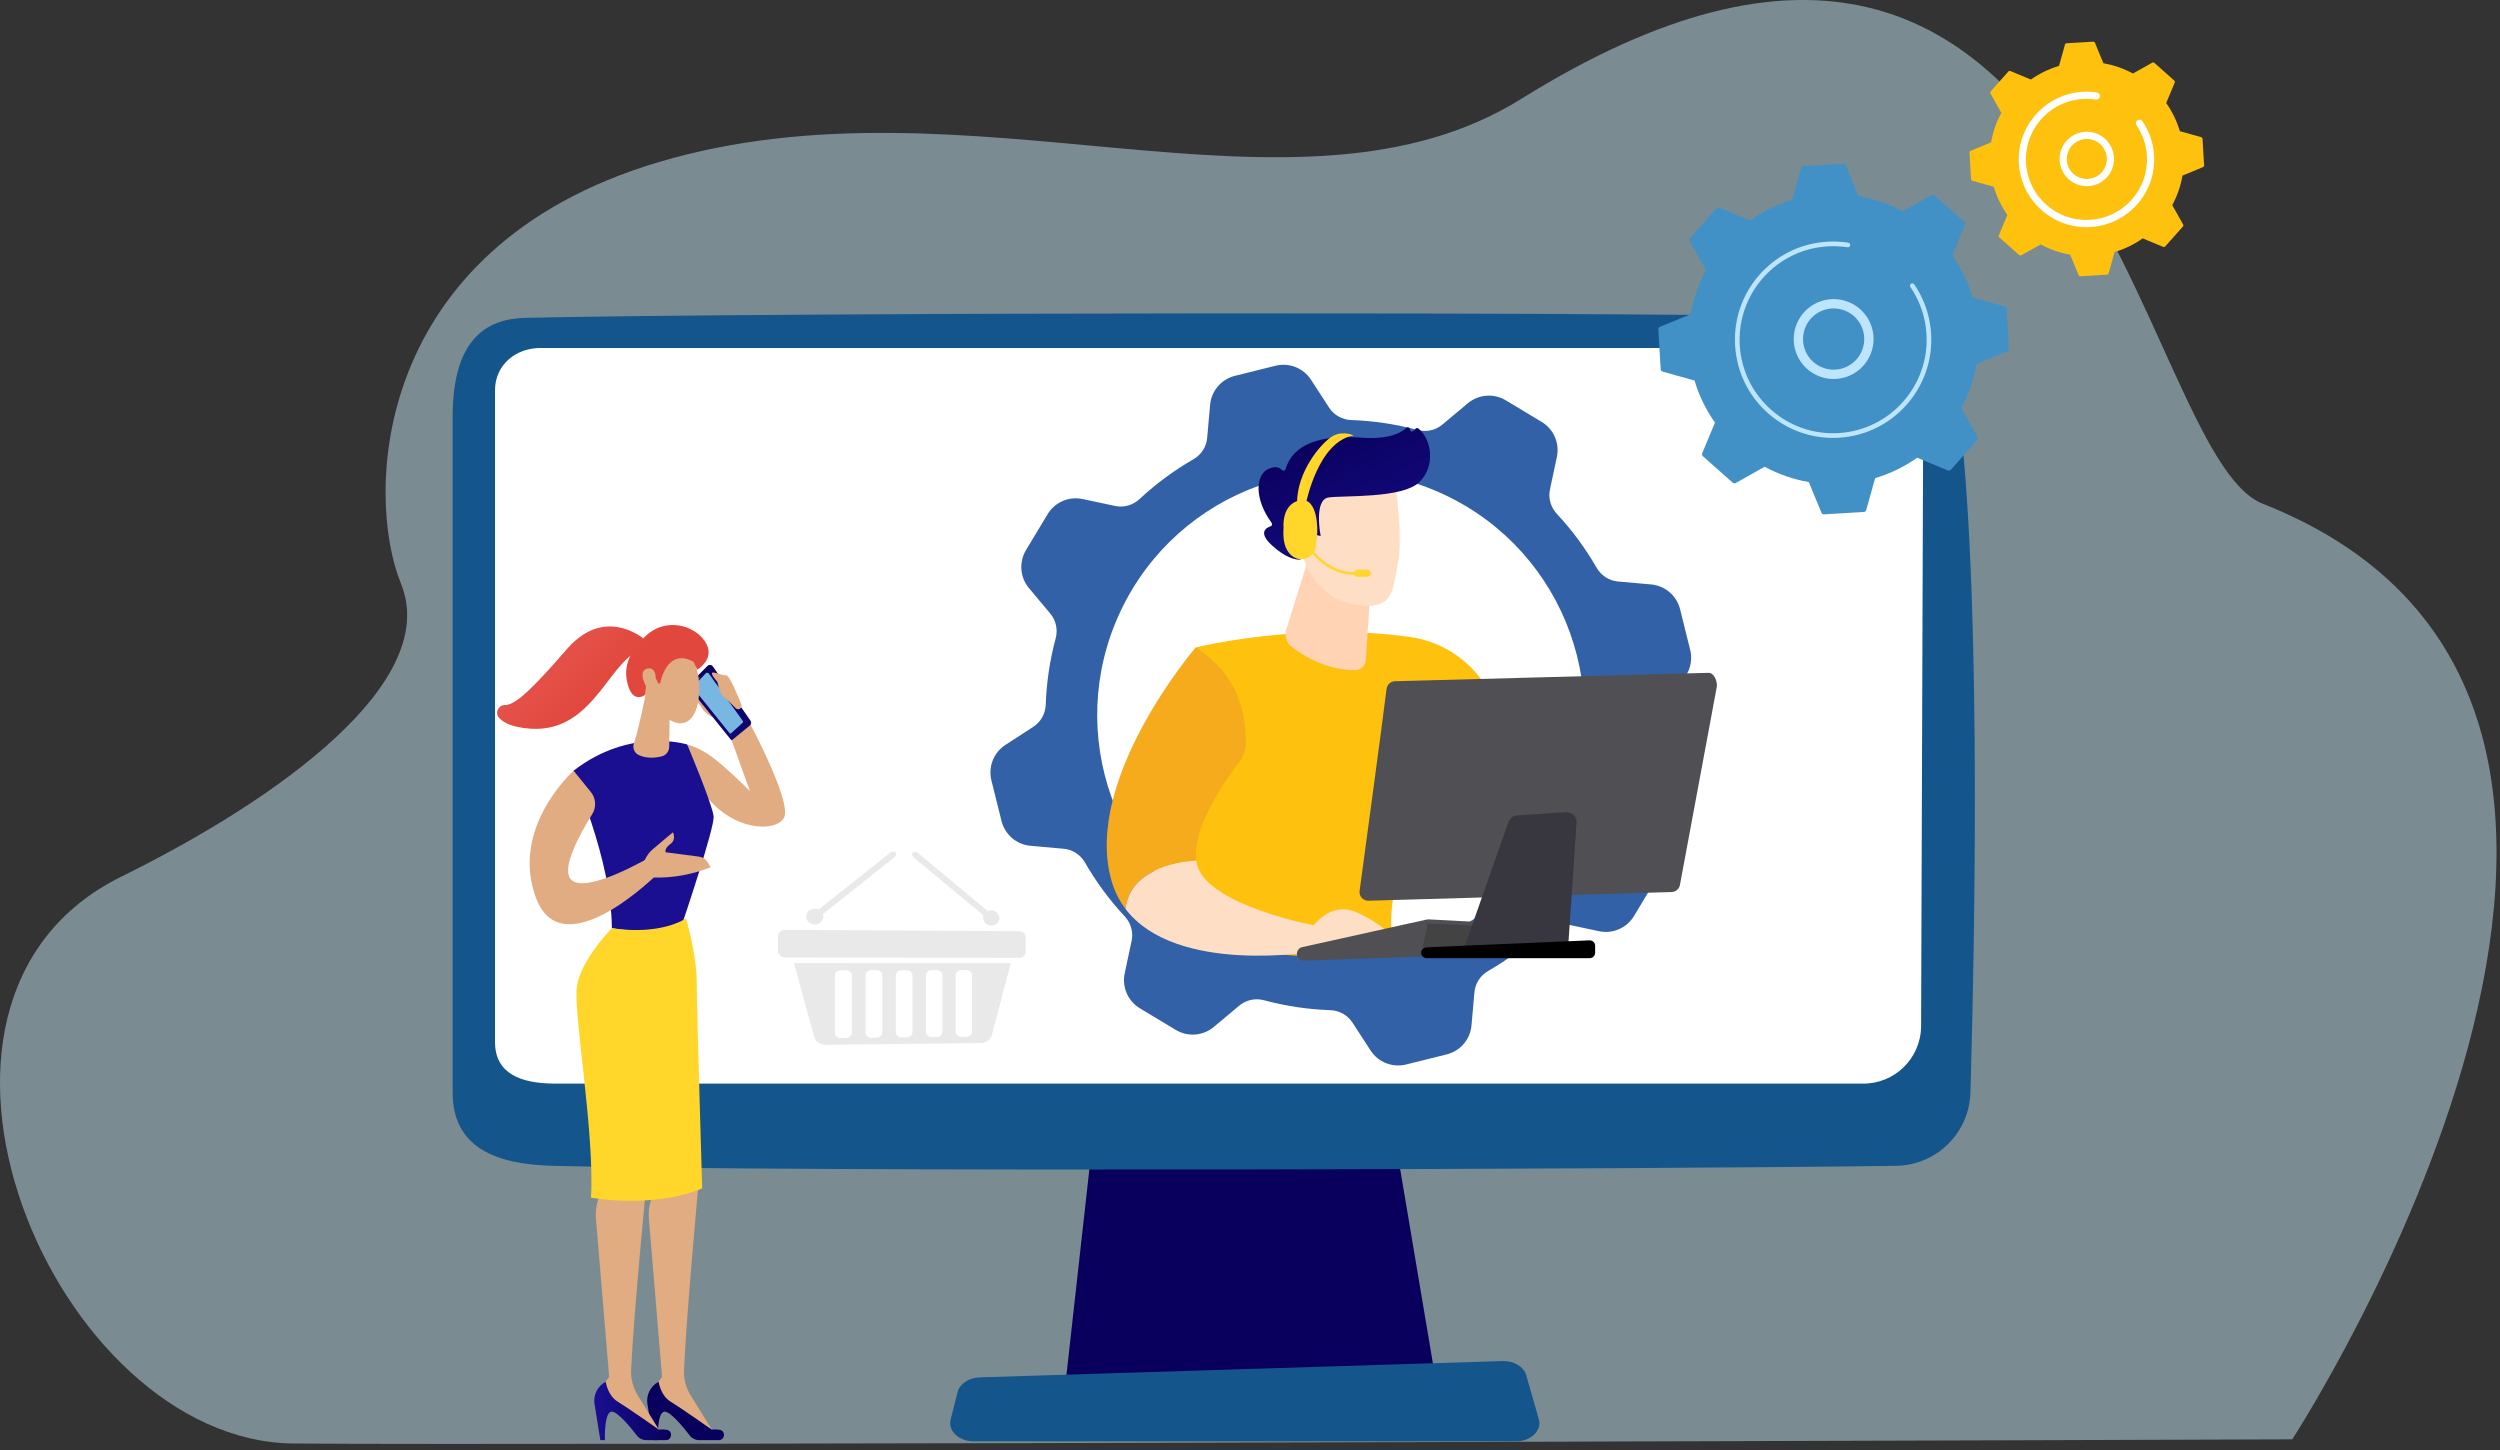 <svg viewBox="0 0 300 174" fill="none" xmlns="http://www.w3.org/2000/svg">
                        <rect x="0" y="0" width="300" height="174" fill="#333333" stroke="none"/>
                        <path d="M275.069 172.719C275.069 172.719 332.516 84.557 271.526 60.445C256.163 54.371 250.804 -30.659 182.566 11.856C155.428 28.764 116.352 8.303 78.932 19.487C44.565 29.757 43.775 59.383 48.12 70.049C52.868 81.703 33.935 95.636 14.544 105.205C-15.872 120.216 6.494 172.969 35.229 173.221C63.963 173.473 275.069 172.719 275.069 172.719Z" fill="#C2E7F2" fill-opacity="0.5"></path>
                        <path d="M131.701 131.55L127.868 165.928H172.34L166.548 131.55H131.701Z" fill="url(#paint0_linear_189_1473)"></path>
                        <path d="M54.316 50C54.316 59.107 54.316 131.111 54.316 131.111C54.316 137.776 59.627 139.725 66.29 139.897C95.882 140.66 199.38 140.312 227.55 139.897C232.391 139.826 236.314 135.951 236.453 131.111C236.997 112.289 237.879 67.029 234.614 46.017C233.927 41.592 230.191 38.283 225.716 38.14C200.921 37.347 91.206 37.507 63.05 38.14C58.194 38.249 54.316 40.893 54.316 50Z" fill="#14568C"></path>
                        <path d="M59.4 46.844L59.4 125C59.4 128.891 62.524 129.975 66.415 130.033H223.498C227.355 130.091 230.517 126.987 230.532 123.129L230.794 46.844C230.805 44.085 228.607 41.825 225.849 41.758L65.026 41.758C61.941 41.683 59.4 43.758 59.4 46.844Z" fill="white"></path>
                        <path d="M181.919 172.962H116.832C115.063 172.962 113.735 171.703 114.077 170.351L114.913 167.048C115.164 166.055 116.256 165.325 117.554 165.285L180.301 163.327C181.657 163.285 182.858 164.004 183.154 165.037L184.659 170.298C185.05 171.665 183.716 172.962 181.919 172.962Z" fill="#14568C"></path>
                        <path d="M122.315 114.938L94.194 114.893C93.735 114.892 93.363 114.551 93.363 114.131V112.341C93.363 111.921 93.735 111.582 94.194 111.585L122.315 111.743C122.742 111.745 123.088 112.076 123.088 112.481V114.205C123.088 114.61 122.742 114.938 122.315 114.938Z" fill="#E9E9E9"></path>
                        <path d="M95.284 115.567L97.702 124.434C97.855 124.994 98.403 125.382 99.03 125.375L117.751 125.165C118.349 125.158 118.87 124.768 119.015 124.219L121.295 115.587L95.284 115.567ZM102.224 123.914C102.224 124.266 101.916 124.554 101.535 124.558L100.878 124.564C100.497 124.568 100.187 124.286 100.187 123.933V117.061C100.187 116.708 100.497 116.422 100.878 116.422L101.535 116.422C101.916 116.422 102.224 116.707 102.224 117.059V123.914ZM105.877 123.879C105.877 124.229 105.572 124.516 105.195 124.52L104.544 124.527C104.166 124.531 103.859 124.249 103.859 123.898V117.057C103.859 116.706 104.166 116.421 104.544 116.421L105.195 116.421C105.572 116.421 105.877 116.705 105.877 117.055V123.879ZM109.498 123.845C109.498 124.193 109.195 124.479 108.822 124.483L108.176 124.49C107.802 124.493 107.498 124.213 107.498 123.864V117.053C107.498 116.704 107.802 116.42 108.176 116.42L108.822 116.42C109.195 116.42 109.498 116.702 109.498 117.051V123.845ZM113.087 123.811C113.087 124.158 112.787 124.442 112.416 124.446L111.777 124.453C111.405 124.456 111.104 124.177 111.104 123.83V117.05C111.104 116.702 111.405 116.419 111.777 116.419L112.416 116.419C112.787 116.419 113.087 116.7 113.087 117.047V123.811ZM116.644 123.777C116.644 124.123 116.346 124.406 115.979 124.409L115.345 124.416C114.977 124.42 114.678 124.142 114.678 123.796V117.046C114.678 116.699 114.977 116.419 115.345 116.418L115.979 116.418C116.346 116.418 116.644 116.698 116.644 117.044V123.777Z" fill="#E9E9E9"></path>
                        <path d="M98.444 110.707C98.017 111.047 97.368 111.002 96.995 110.605C96.621 110.209 96.666 109.611 97.094 109.271C97.522 108.931 98.171 108.978 98.543 109.375C98.915 109.771 98.87 110.367 98.444 110.707Z" fill="#E9E9E9"></path>
                        <path d="M107.469 102.282C107.328 102.129 107.037 102.146 106.818 102.319L97.914 109.39C97.69 109.567 97.626 109.836 97.77 109.989C97.915 110.143 98.213 110.123 98.436 109.946L107.329 102.873C107.547 102.7 107.61 102.435 107.469 102.282Z" fill="#E9E9E9"></path>
                        <path d="M118.312 110.841C118.718 111.178 119.333 111.141 119.686 110.761C120.039 110.38 119.997 109.799 119.592 109.462C119.187 109.124 118.571 109.159 118.217 109.539C117.863 109.92 117.905 110.503 118.312 110.841Z" fill="#E9E9E9"></path>
                        <path d="M109.529 102.318C109.669 102.17 109.958 102.197 110.175 102.377L118.816 109.564C119.028 109.741 119.089 110.003 118.952 110.15C118.815 110.298 118.532 110.274 118.32 110.098L109.668 102.912C109.451 102.732 109.389 102.465 109.529 102.318Z" fill="#E9E9E9"></path>
                        <path d="M198.315 101.054L195.756 97.997C195.064 97.17 194.832 96.058 195.113 95.017C195.818 92.398 196.211 89.734 196.303 87.076C196.34 85.997 196.887 85 197.793 84.412L201.141 82.24C202.552 81.324 203.227 79.614 202.821 77.981L201.61 73.108C201.204 71.475 199.807 70.28 198.132 70.131L194.156 69.779C193.081 69.683 192.13 69.059 191.592 68.123C190.266 65.817 188.673 63.647 186.823 61.663C186.088 60.874 185.771 59.783 185.996 58.728L186.826 54.829C187.176 53.183 186.444 51.497 185.003 50.63L180.7 48.04C179.259 47.172 177.426 47.315 176.136 48.395L173.079 50.954C172.252 51.646 171.14 51.877 170.099 51.597C167.48 50.891 164.815 50.499 162.158 50.407C161.078 50.37 160.082 49.822 159.494 48.916L157.321 45.569C156.406 44.158 154.695 43.483 153.063 43.889L148.189 45.1C146.557 45.506 145.361 46.903 145.213 48.578L144.86 52.554C144.765 53.629 144.14 54.58 143.204 55.118C140.899 56.444 138.728 58.037 136.744 59.887C135.955 60.622 134.865 60.938 133.81 60.714L129.91 59.884C128.265 59.534 126.579 60.266 125.711 61.707L123.121 66.01C122.254 67.451 122.396 69.284 123.476 70.574L126.035 73.631C126.727 74.458 126.959 75.57 126.678 76.611C125.973 79.23 125.581 81.894 125.489 84.552C125.451 85.631 124.904 86.628 123.998 87.216L120.65 89.388C119.239 90.304 118.564 92.014 118.97 93.647L120.182 98.521C120.587 100.153 121.984 101.349 123.66 101.497L127.635 101.85C128.711 101.945 129.661 102.569 130.199 103.506C131.525 105.811 133.119 107.982 134.969 109.966C135.704 110.754 136.02 111.845 135.795 112.9L134.965 116.799C134.615 118.445 135.347 120.131 136.789 120.999L141.091 123.588C142.533 124.456 144.365 124.313 145.655 123.234L148.713 120.674C149.54 119.982 150.651 119.751 151.692 120.031C154.312 120.737 156.976 121.129 159.634 121.221C160.713 121.259 161.71 121.806 162.297 122.712L164.47 126.06C165.386 127.471 167.096 128.145 168.729 127.74L173.602 126.528C175.235 126.123 176.43 124.726 176.579 123.05L176.931 119.075C177.027 117.999 177.651 117.049 178.587 116.51C180.892 115.185 183.063 113.591 185.047 111.741C185.836 111.006 186.927 110.69 187.981 110.915L191.881 111.745C193.526 112.095 195.213 111.363 196.08 109.921L198.67 105.619C199.537 104.177 199.395 102.344 198.315 101.054ZM148.425 112.245C133.828 105.358 127.578 87.941 134.465 73.344C141.352 58.747 158.769 52.496 173.366 59.383C187.963 66.27 194.213 83.687 187.326 98.284C180.439 112.882 163.023 119.132 148.425 112.245Z" fill="#3261A8"></path>
                        <path d="M143.479 77.697C143.479 77.697 156.017 74.551 169.266 76.448C172.993 76.982 176.295 79.15 178.306 82.334C181.931 88.069 187.055 98.29 185.971 108.95L180.282 110.357C180.282 110.357 176.351 97.706 171.926 92.558C171.926 92.558 166.686 104.503 166.951 111.062C166.958 111.248 166.97 111.429 166.986 111.605C167.588 118.023 141.831 112.803 141.831 112.803L143.479 77.697Z" fill="#FEC10E"></path>
                        <path d="M157.034 66.988L154.365 75.491C154.117 76.282 154.364 77.129 154.984 77.607C156.413 78.708 159.237 80.46 162.688 80.409C163.319 80.4 163.85 79.861 163.894 79.2L164.842 64.988L157.034 66.988Z" fill="#FFD3B4"></path>
                        <path d="M167.37 57.669C167.37 57.669 168.407 64.366 167.754 67.566C167.101 70.766 167.243 72.991 163.429 72.668C159.615 72.345 157.021 69.721 156.182 66.142C156.182 66.142 154.846 60.616 155.952 58.787C157.058 56.958 167.37 57.669 167.37 57.669Z" fill="#FFDEC6"></path>
                        <path d="M158.021 64.211L158.482 64.332C158.482 64.332 157.606 59.936 159.455 59.69C161.304 59.444 168.27 59.833 170.313 57.862C172.282 55.962 171.823 52.718 170.203 51.419C170.101 51.336 169.95 51.355 169.861 51.452L169.633 51.699C169.477 51.869 169.194 51.763 169.188 51.532C169.183 51.314 168.921 51.198 168.762 51.348C168.141 51.935 166.659 52.765 163.334 52.517C158.616 52.165 155.163 53.205 154.273 56.295C154.217 56.491 153.977 56.544 153.836 56.397C153.557 56.108 153.05 55.873 152.183 56.284C150.674 56.998 150.472 59.826 152.598 62.754C152.699 62.893 152.645 63.094 152.482 63.148C151.907 63.339 150.975 63.907 152.605 65.419C154.273 66.966 155.451 67.155 155.913 67.158C156.038 67.159 156.144 67.073 156.168 66.951L156.722 64.15C156.751 64.005 156.896 63.915 157.039 63.952L158.021 64.211Z" fill="url(#paint1_linear_189_1473)"></path>
                        <path d="M157.983 64.817C157.983 64.817 157.993 60.717 155.99 61.34C153.986 61.965 155.753 65.876 157.099 66.383L157.983 64.817Z" fill="url(#paint2_linear_189_1473)"></path>
                        <path d="M143.558 103.269C143.002 99.347 147.064 93.582 148.744 91.394C149.225 90.768 149.493 90.003 149.5 89.214C149.549 83.659 147.217 80.092 143.48 77.697C143.48 77.697 129.917 93.498 133.371 105.652C133.743 106.963 134.321 108.09 135.053 109.059C135.597 104.479 140.89 103.48 143.558 103.269Z" fill="#F5AB1C"></path>
                        <path d="M143.664 103.812C143.617 103.636 143.584 103.454 143.558 103.269C140.89 103.48 135.597 104.479 135.053 109.059C141.105 117.064 157.788 114.176 157.788 114.176V111.061C157.788 111.061 144.976 108.68 143.664 103.812Z" fill="#FFDEC6"></path>
                        <path d="M156.184 113.316C156.184 113.316 158.647 107.503 162.987 109.565C167.328 111.627 166.986 112.976 166.986 112.976L156.184 113.316Z" fill="#FFDEC6"></path>
                        <path d="M155.63 114.521C155.664 114.961 156.039 115.296 156.48 115.28L178.971 114.496C179.321 114.484 179.625 114.252 179.729 113.918L180.382 111.829C180.542 111.316 180.176 110.789 179.639 110.761L171.437 110.325C171.363 110.321 171.288 110.327 171.215 110.343L156.273 113.653C155.872 113.741 155.597 114.112 155.63 114.521Z" fill="#504F54"></path>
                        <path d="M170.706 113.701L171.325 110.817L179.75 111.219L179.196 113.612L170.706 113.701Z" fill="#434344"></path>
                        <path d="M166.388 82.661C165.911 86.557 163.766 102.387 163.152 106.909C163.066 107.546 163.571 108.105 164.213 108.087L200.6 107.045C201.076 107.032 201.482 106.696 201.586 106.231L206 82.5C206.15 81.826 205.689 80.699 205 80.74L167.359 81.749C166.857 81.779 166.449 82.162 166.388 82.661Z" fill="#504F54"></path>
                        <path d="M181.015 98.646L175.637 113.91L188.142 114.175L189.183 98.738C189.232 98.013 188.631 97.412 187.906 97.46L182.067 97.848C181.588 97.88 181.174 98.194 181.015 98.646Z" fill="#38363F"></path>
                        <path d="M170.567 114.128C170.429 114.548 170.742 114.98 171.184 114.98H190.767C191.126 114.98 191.417 114.689 191.417 114.33V113.49C191.417 113.121 191.109 112.826 190.74 112.841L171.156 113.681C170.886 113.693 170.651 113.871 170.567 114.128Z" fill="black"></path>
                        <path d="M162.852 68.947C158.811 69.252 156.463 65.074 156.439 65.032L156.71 64.883C156.732 64.923 158.988 68.929 162.829 68.639L162.852 68.947Z" fill="#FFD629"></path>
                        <path d="M164.498 68.791C164.498 69.031 164.304 69.225 164.065 69.225H162.908C162.669 69.225 162.475 69.031 162.475 68.791C162.475 68.552 162.669 68.357 162.908 68.357H164.065C164.304 68.357 164.498 68.552 164.498 68.791Z" fill="#FFD629"></path>
                        <path d="M156.717 60.397C156.717 60.397 158.167 52.958 162.44 52.256C162.44 52.256 161.23 51.647 159.968 52.308C158.707 52.968 155.518 56.589 155.648 60.58C156.516 60.893 156.717 60.397 156.717 60.397Z" fill="#FFD629"></path>
                        <path d="M155.974 60.045C153.753 60.496 154.026 63.305 154.026 63.305C153.866 65.344 154.461 66.354 155.224 66.836C155.744 67.165 156.4 67.195 156.95 66.918C157.5 66.64 157.864 66.094 157.91 65.48C157.951 64.925 157.998 64.398 158.039 64.21C158.139 63.757 158.196 59.594 155.974 60.045Z" fill="#FFD629"></path>
                        <path d="M156.179 60.755C155.718 60.675 155.263 60.92 155.077 61.35C153.75 64.425 155.38 66.426 156.18 66.468C157.023 66.512 157.006 62.454 156.827 61.414C156.752 60.978 156.475 60.807 156.179 60.755Z" fill="#FFD629"></path>
                        <path d="M83.549 137.774L83.796 142.342C83.796 142.342 82.377 157.632 82.079 164.401C82.033 165.462 82.307 166.511 82.864 167.415L85.769 172.133L78.386 167.776L78.239 166.875L79.448 165.213L77.865 146.255C77.772 145.142 78.002 144.025 78.527 143.038L80.054 140.169L83.549 137.774Z" fill="#E1AC82"></path>
                        <path d="M86.256 172.816H83.9C83.459 172.816 83.043 172.614 82.774 172.264C82.039 171.31 80.517 169.448 79.79 169.399C78.81 169.334 78.935 172.816 78.935 172.816H78.386L77.691 168.489C77.516 167.4 78.057 166.321 79.035 165.811C79.035 165.811 79.259 167.467 80.473 168.2C81.687 168.932 85.414 171.555 85.414 171.555C85.414 171.555 85.871 171.49 86.372 171.581C87.115 171.715 87.011 172.816 86.256 172.816Z" fill="url(#paint3_linear_189_1473)"></path>
                        <path d="M77.201 137.774L77.7 140.709C77.7 140.709 76.029 157.632 75.732 164.401C75.685 165.462 75.96 166.511 76.517 167.415L79.422 172.133L72.039 167.776L71.892 166.875L73.1 165.213L71.517 146.255C71.424 145.142 71.654 144.025 72.179 143.038L73.706 140.169L77.201 137.774Z" fill="#E1AC82"></path>
                        <path d="M79.908 172.816H77.552C77.111 172.816 76.695 172.614 76.426 172.264C75.692 171.31 74.17 169.448 73.442 169.399C72.462 169.334 72.588 172.816 72.588 172.816H72.039L71.343 168.489C71.168 167.4 71.71 166.321 72.687 165.811C72.687 165.811 72.911 167.467 74.125 168.2C75.34 168.932 79.066 171.555 79.066 171.555C79.066 171.555 79.523 171.49 80.024 171.581C80.767 171.715 80.663 172.816 79.908 172.816Z" fill="url(#paint4_linear_189_1473)"></path>
                        <path d="M82.02 89.3C82.02 89.3 83.096 89.292 84.909 90.463C86.723 91.633 89.99 94.927 89.99 94.927L86.691 85.775L89.112 85.152C89.112 85.152 95.21 96.215 94.064 98.154C92.919 100.094 87.047 99.56 84.053 94.475C82.492 90.747 82.02 89.3 82.02 89.3Z" fill="#E1AC82"></path>
                        <path d="M68.828 92.486C68.551 92.7 73.41 102.997 73.42 111.381C73.42 111.381 78.082 112.395 81.968 110.547C81.968 110.547 85.772 99.288 85.633 97.963C85.476 96.463 82.458 89.338 82.458 89.338C82.458 89.338 75.651 87.19 68.828 92.486Z" fill="url(#paint5_linear_189_1473)"></path>
                        <path d="M84.909 103.453C84.693 103.096 84.326 102.856 83.913 102.802L79.873 102.272C79.873 102.272 79.697 101.817 80.444 101.285C81.19 100.752 80.757 99.874 80.757 99.874C80.757 99.874 79.758 100.682 78.312 101.928C77.484 102.64 77.166 103.604 77.044 104.299L78.305 105.296C80.736 105.393 83.052 104.935 85.285 104.073L84.909 103.453Z" fill="#E1AC82"></path>
                        <path d="M68.828 92.485C68.828 92.485 61.123 99.378 64.342 107.811C67.56 116.243 78.972 104.803 78.972 104.803L78.108 102.797C78.108 102.797 70.485 107.308 68.584 105.605C67.189 104.356 69.653 99.954 71.066 97.697C71.584 96.869 71.52 95.804 70.905 95.046L68.828 92.485Z" fill="#E1AC82"></path>
                        <path d="M85.377 86.004C85.377 86.004 84.537 85.546 84.218 84.95C83.898 84.355 83.013 83.745 83.43 83.567C83.846 83.389 83.892 83.289 84.428 83.907C84.964 84.524 87.484 86.456 85.377 86.004Z" fill="#E1AC82"></path>
                        <path d="M85.544 79.972C85.472 79.868 85.357 79.801 85.231 79.79C85.105 79.779 84.981 79.825 84.892 79.915L82.667 82.159C82.58 82.246 82.573 82.385 82.65 82.48L87.703 88.76C87.725 88.787 87.756 88.804 87.791 88.808C87.825 88.811 87.86 88.801 87.887 88.779L89.982 87.061C90.154 86.92 90.189 86.671 90.062 86.489L85.544 79.972Z" fill="url(#paint6_linear_189_1473)"></path>
                        <path d="M85.061 80.827C85.019 80.768 84.954 80.732 84.882 80.727C84.81 80.722 84.74 80.749 84.69 80.801L83.251 82.317C83.168 82.404 83.162 82.54 83.238 82.634L87.546 87.978C87.569 88.006 87.602 88.024 87.638 88.026C87.674 88.029 87.709 88.017 87.735 87.993L89.135 86.709C89.184 86.664 89.191 86.591 89.153 86.537L85.061 80.827Z" fill="#77B7E2"></path>
                        <path d="M83.979 81.297C83.996 81.314 83.983 81.355 83.949 81.388L83.452 81.87C83.418 81.903 83.377 81.915 83.36 81.897L83.343 81.88C83.326 81.863 83.34 81.822 83.373 81.789L83.87 81.307C83.904 81.274 83.945 81.262 83.962 81.28L83.979 81.297Z" fill="url(#paint7_linear_189_1473)"></path>
                        <path d="M87.14 81.035C86.72 81.126 85.321 80.396 85.434 80.857C85.548 81.317 86.06 81.722 86.108 81.917C86.157 82.113 86.358 83.244 86.786 83.55C87.095 83.772 87.874 84.562 88.284 84.985C88.42 85.125 88.636 85.15 88.801 85.046C88.966 84.941 89.035 84.735 88.966 84.552C88.938 84.479 87.561 80.944 87.14 81.035Z" fill="#E1AC82"></path>
                        <path d="M77.507 83.149C77.507 83.149 76.696 87.37 76.064 89.224C75.879 89.768 76.133 90.367 76.655 90.607C77.251 90.881 78.155 91.072 79.403 90.764C79.928 90.635 80.296 90.162 80.304 89.622L80.371 85.022L77.507 83.149Z" fill="#E1AC82"></path>
                        <path d="M82.796 78.484C82.796 78.484 84.11 80.176 83.887 83.32C83.664 86.465 82.146 87.124 80.959 86.666C79.772 86.209 78.143 85.264 77.306 82.683C76.47 80.103 81.04 76.368 82.796 78.484Z" fill="#E1AC82"></path>
                        <path d="M79.22 82.009C79.22 82.009 79.96 77.641 83.212 79.406L83.674 80.362C83.674 80.362 85.989 79.007 84.585 76.955C83.181 74.902 79.8 74.135 77.506 76.291C75.211 78.446 74.748 80.408 75.422 82.432C76.097 84.456 77.46 83.353 77.46 83.353C77.46 83.353 77.367 81.761 78.023 81.305C78.68 80.849 78.959 82 78.959 82L79.22 82.009Z" fill="url(#paint8_linear_189_1473)"></path>
                        <path d="M78.63 82.212C78.63 82.212 79.024 79.969 77.729 80.224C76.434 80.48 77.471 82.356 77.914 83.023L78.63 82.212Z" fill="#E1AC82"></path>
                        <path d="M76.78 78.026C77.473 77.754 77.533 76.797 76.91 76.391C74.899 75.08 71.447 73.94 67.977 77.947C64.07 82.46 61.88 84.61 60.632 84.599C59.812 84.591 59.341 85.522 59.885 86.135C60.287 86.588 60.973 86.993 62.108 87.231C70.868 89.065 72.719 79.616 76.78 78.026Z" fill="url(#paint9_linear_189_1473)"></path>
                        <path d="M69.216 118.469C69.618 115.233 73.42 111.381 73.42 111.381C79.466 112.284 82.316 110.199 82.316 110.199C82.316 110.199 83.586 114.464 83.603 117.799C83.62 121.133 84.262 142.608 84.262 142.608C78.345 145.087 70.918 143.719 70.918 143.719C71.375 136.011 68.814 121.706 69.216 118.469Z" fill="#FFD629"></path>
                        <path d="M232.154 23.453C232.05 23.36 231.899 23.344 231.778 23.412L228.314 25.361C226.682 24.477 224.897 23.848 223.015 23.523L221.5 19.851C221.447 19.722 221.318 19.641 221.179 19.649L216.42 19.931C216.281 19.939 216.163 20.035 216.125 20.169L215.054 23.994C213.224 24.538 211.526 25.374 210.009 26.445L206.339 24.918C206.211 24.864 206.062 24.898 205.97 25.003L202.804 28.567C202.711 28.671 202.695 28.822 202.764 28.944L204.712 32.407C203.829 34.039 203.199 35.824 202.874 37.707L199.202 39.221C199.073 39.274 198.992 39.403 199.001 39.542L199.282 44.301C199.29 44.44 199.386 44.559 199.52 44.596L203.345 45.667C203.89 47.498 204.725 49.196 205.796 50.712L204.269 54.382C204.215 54.51 204.249 54.659 204.354 54.751L207.918 57.917C208.022 58.01 208.173 58.026 208.295 57.957L211.758 56.009C213.391 56.892 215.175 57.522 217.058 57.847L218.572 61.519C218.625 61.648 218.754 61.728 218.893 61.72L223.652 61.439C223.791 61.431 223.91 61.335 223.947 61.201L225.018 57.376C226.849 56.831 228.547 55.995 230.063 54.925L233.733 56.452C233.861 56.505 234.01 56.471 234.102 56.367L237.268 52.803C237.361 52.699 237.377 52.548 237.309 52.426L235.36 48.962C236.244 47.33 236.873 45.545 237.198 43.663L240.87 42.149C240.999 42.096 241.08 41.967 241.071 41.828L240.79 37.069C240.782 36.93 240.686 36.811 240.552 36.774L236.727 35.703C236.182 33.872 235.347 32.174 234.277 30.658L235.803 26.988C235.857 26.86 235.823 26.711 235.719 26.619L232.154 23.453Z" fill="#4191C6"></path>
                        <path d="M219.276 35.953C221.582 35.581 223.88 36.947 224.605 39.239C225.402 41.759 224.001 44.456 221.482 45.254C220.261 45.64 218.964 45.527 217.828 44.938C216.692 44.348 215.854 43.351 215.468 42.13C214.671 39.611 216.072 36.913 218.591 36.116C218.818 36.044 219.047 35.99 219.276 35.953ZM220.614 44.314C220.793 44.285 220.969 44.243 221.145 44.188C223.076 43.577 224.15 41.508 223.539 39.577C222.928 37.645 220.86 36.57 218.928 37.182C216.997 37.793 215.923 39.862 216.533 41.793C216.83 42.729 217.472 43.493 218.343 43.945C219.051 44.313 219.841 44.439 220.614 44.314Z" fill="#BEE5FF"></path>
                        <path d="M218.075 29.137C218.471 29.073 218.872 29.028 219.278 29.004C219.406 28.997 219.534 28.991 219.662 28.988C220.293 28.971 220.924 29.004 221.546 29.087C221.555 29.088 221.563 29.089 221.572 29.09C221.596 29.093 221.62 29.097 221.644 29.1C221.691 29.107 221.738 29.114 221.784 29.121C221.907 29.14 221.999 29.236 222.018 29.352C222.022 29.381 222.022 29.41 222.018 29.44C221.994 29.593 221.851 29.697 221.699 29.673C220.914 29.552 220.111 29.515 219.312 29.562C215.341 29.797 211.97 32.079 210.164 35.32C209.16 37.122 208.64 39.221 208.771 41.429C208.793 41.816 208.836 42.2 208.897 42.578C209.308 45.12 210.57 47.424 212.521 49.157C214.762 51.148 217.645 52.147 220.638 51.97C226.818 51.604 231.544 46.281 231.178 40.103C231.156 39.722 231.114 39.344 231.054 38.97C230.792 37.348 230.178 35.802 229.25 34.444C229.226 34.409 229.211 34.37 229.205 34.331C229.188 34.227 229.231 34.119 229.323 34.056C229.451 33.969 229.625 34.001 229.712 34.129C230.685 35.554 231.33 37.178 231.605 38.88C231.669 39.273 231.713 39.67 231.736 40.07C232.12 46.556 227.154 52.144 220.671 52.528C217.529 52.714 214.503 51.665 212.15 49.575C210.101 47.756 208.776 45.337 208.345 42.668C208.281 42.271 208.237 41.869 208.212 41.462C208.027 38.321 209.075 35.294 211.165 32.941C212.985 30.892 215.405 29.568 218.075 29.137Z" fill="#BEE5FF"></path>
                        <path d="M258.524 7.545C258.455 7.484 258.353 7.473 258.272 7.518L255.954 8.822C254.862 8.231 253.668 7.81 252.408 7.592L251.395 5.135C251.359 5.049 251.273 4.995 251.18 5L247.996 5.189C247.902 5.194 247.823 5.258 247.798 5.348L247.082 7.907C245.857 8.272 244.72 8.831 243.706 9.547L241.25 8.526C241.164 8.49 241.065 8.513 241.003 8.582L238.884 10.967C238.822 11.037 238.812 11.138 238.857 11.22L240.161 13.537C239.57 14.63 239.149 15.824 238.931 17.083L236.474 18.097C236.388 18.132 236.334 18.219 236.339 18.312L236.528 21.496C236.533 21.589 236.597 21.668 236.687 21.694L239.246 22.41C239.611 23.635 240.17 24.771 240.886 25.786L239.865 28.242C239.829 28.328 239.852 28.427 239.921 28.489L242.306 30.607C242.376 30.669 242.477 30.68 242.558 30.634L244.876 29.33C245.968 29.922 247.163 30.343 248.422 30.561L249.436 33.017C249.471 33.104 249.557 33.158 249.65 33.152L252.835 32.964C252.928 32.958 253.007 32.894 253.032 32.804L253.749 30.245C254.974 29.881 256.11 29.321 257.125 28.605L259.58 29.627C259.666 29.663 259.766 29.64 259.828 29.57L261.946 27.185C262.008 27.115 262.019 27.014 261.973 26.933L260.669 24.615C261.261 23.523 261.682 22.328 261.899 21.069L264.356 20.056C264.442 20.02 264.497 19.934 264.491 19.841L264.303 16.657C264.297 16.563 264.233 16.484 264.143 16.459L261.584 15.742C261.22 14.518 260.66 13.381 259.944 12.366L260.966 9.911C261.001 9.825 260.979 9.726 260.909 9.664L258.524 7.545Z" fill="#FEC10E"></path>
                        <path d="M249.902 15.852C250.589 15.741 251.291 15.853 251.92 16.18C252.693 16.581 253.264 17.261 253.527 18.092C254.07 19.807 253.116 21.645 251.4 22.188C249.681 22.729 247.846 21.776 247.303 20.061C247.04 19.229 247.116 18.345 247.518 17.572C247.92 16.798 248.599 16.227 249.431 15.964C249.586 15.915 249.744 15.878 249.902 15.852ZM250.797 21.447C250.911 21.428 251.026 21.401 251.14 21.365C252.402 20.966 253.104 19.614 252.704 18.352C252.511 17.741 252.091 17.241 251.522 16.945C250.953 16.65 250.303 16.594 249.691 16.787C249.08 16.98 248.58 17.4 248.284 17.969C247.989 18.539 247.933 19.189 248.126 19.8C248.489 20.949 249.641 21.633 250.797 21.447Z" fill="white"></path>
                        <path d="M249.072 11.106C249.342 11.063 249.616 11.033 249.894 11.016C250.446 10.983 251.003 11.006 251.549 11.085C251.573 11.089 251.598 11.093 251.622 11.097C251.812 11.126 251.953 11.274 251.983 11.454C251.99 11.498 251.99 11.543 251.983 11.589C251.947 11.825 251.726 11.985 251.491 11.95C250.981 11.871 250.461 11.847 249.945 11.877C249.917 11.879 249.888 11.881 249.86 11.883C248.639 11.967 247.485 12.352 246.479 12.993C245.933 13.341 245.431 13.764 244.986 14.256C244.982 14.26 244.978 14.264 244.975 14.268C244.964 14.281 244.953 14.293 244.942 14.305C243.653 15.756 243.006 17.622 243.121 19.56C243.136 19.811 243.163 20.058 243.203 20.303C243.469 21.949 244.286 23.441 245.549 24.563C247 25.852 248.866 26.498 250.803 26.383C252.739 26.268 254.517 25.406 255.806 23.956C257.095 22.505 257.742 20.639 257.627 18.701C257.613 18.455 257.586 18.21 257.547 17.968C257.377 16.918 256.979 15.917 256.379 15.038C256.342 14.984 256.319 14.924 256.309 14.864C256.284 14.704 256.349 14.536 256.492 14.438C256.689 14.304 256.957 14.354 257.092 14.551C257.764 15.535 258.208 16.655 258.398 17.829C258.442 18.101 258.473 18.374 258.489 18.65C258.617 20.818 257.894 22.905 256.452 24.529C255.01 26.152 253.023 27.118 250.854 27.245C248.687 27.373 246.599 26.65 244.976 25.208C243.562 23.953 242.648 22.284 242.351 20.442C242.307 20.169 242.276 19.891 242.259 19.611C242.011 15.414 245.008 11.762 249.072 11.106Z" fill="white"></path>
                        <defs>
                          <linearGradient id="paint0_linear_189_1473" x1="160.698" y1="133.265" x2="188.131" y2="84.343" gradientUnits="userSpaceOnUse">
                            <stop stop-color="#09005D"></stop>
                            <stop offset="1" stop-color="#1A0F91"></stop>
                          </linearGradient>
                          <linearGradient id="paint1_linear_189_1473" x1="158.396" y1="51.31" x2="167.356" y2="72.302" gradientUnits="userSpaceOnUse">
                            <stop stop-color="#09005D"></stop>
                            <stop offset="1" stop-color="#1A0F91"></stop>
                          </linearGradient>
                          <linearGradient id="paint2_linear_189_1473" x1="165.31" y1="60.191" x2="147.35" y2="67.705" gradientUnits="userSpaceOnUse">
                            <stop stop-color="#FEBBBA"></stop>
                            <stop offset="1" stop-color="#FF928E"></stop>
                          </linearGradient>
                          <linearGradient id="paint3_linear_189_1473" x1="85.48" y1="165.231" x2="97.433" y2="148.089" gradientUnits="userSpaceOnUse">
                            <stop stop-color="#09005D"></stop>
                            <stop offset="1" stop-color="#1A0F91"></stop>
                          </linearGradient>
                          <linearGradient id="paint4_linear_189_1473" x1="80.531" y1="169.314" x2="71.311" y2="169.314" gradientUnits="userSpaceOnUse">
                            <stop stop-color="#09005D"></stop>
                            <stop offset="1" stop-color="#1A0F91"></stop>
                          </linearGradient>
                          <linearGradient id="paint5_linear_189_1473" x1="174.226" y1="-13.784" x2="145.419" y2="19.825" gradientUnits="userSpaceOnUse">
                            <stop stop-color="#09005D"></stop>
                            <stop offset="1" stop-color="#1A0F91"></stop>
                          </linearGradient>
                          <linearGradient id="paint6_linear_189_1473" x1="86.644" y1="79.044" x2="85.638" y2="98.987" gradientUnits="userSpaceOnUse">
                            <stop stop-color="#09005D"></stop>
                            <stop offset="1" stop-color="#1A0F91"></stop>
                          </linearGradient>
                          <linearGradient id="paint7_linear_189_1473" x1="83.703" y1="81.333" x2="84.035" y2="82.088" gradientUnits="userSpaceOnUse">
                            <stop stop-color="#8D55D1"></stop>
                            <stop offset="0.996" stop-color="#1C2873"></stop>
                          </linearGradient>
                          <linearGradient id="paint8_linear_189_1473" x1="77.763" y1="77.623" x2="65.697" y2="65.65" gradientUnits="userSpaceOnUse">
                            <stop stop-color="#E1473D"></stop>
                            <stop offset="1" stop-color="#E9605A"></stop>
                          </linearGradient>
                          <linearGradient id="paint9_linear_189_1473" x1="71.302" y1="84.134" x2="59.236" y2="72.161" gradientUnits="userSpaceOnUse">
                            <stop stop-color="#E1473D"></stop>
                            <stop offset="1" stop-color="#E9605A"></stop>
                          </linearGradient>
                        </defs>
                      </svg>